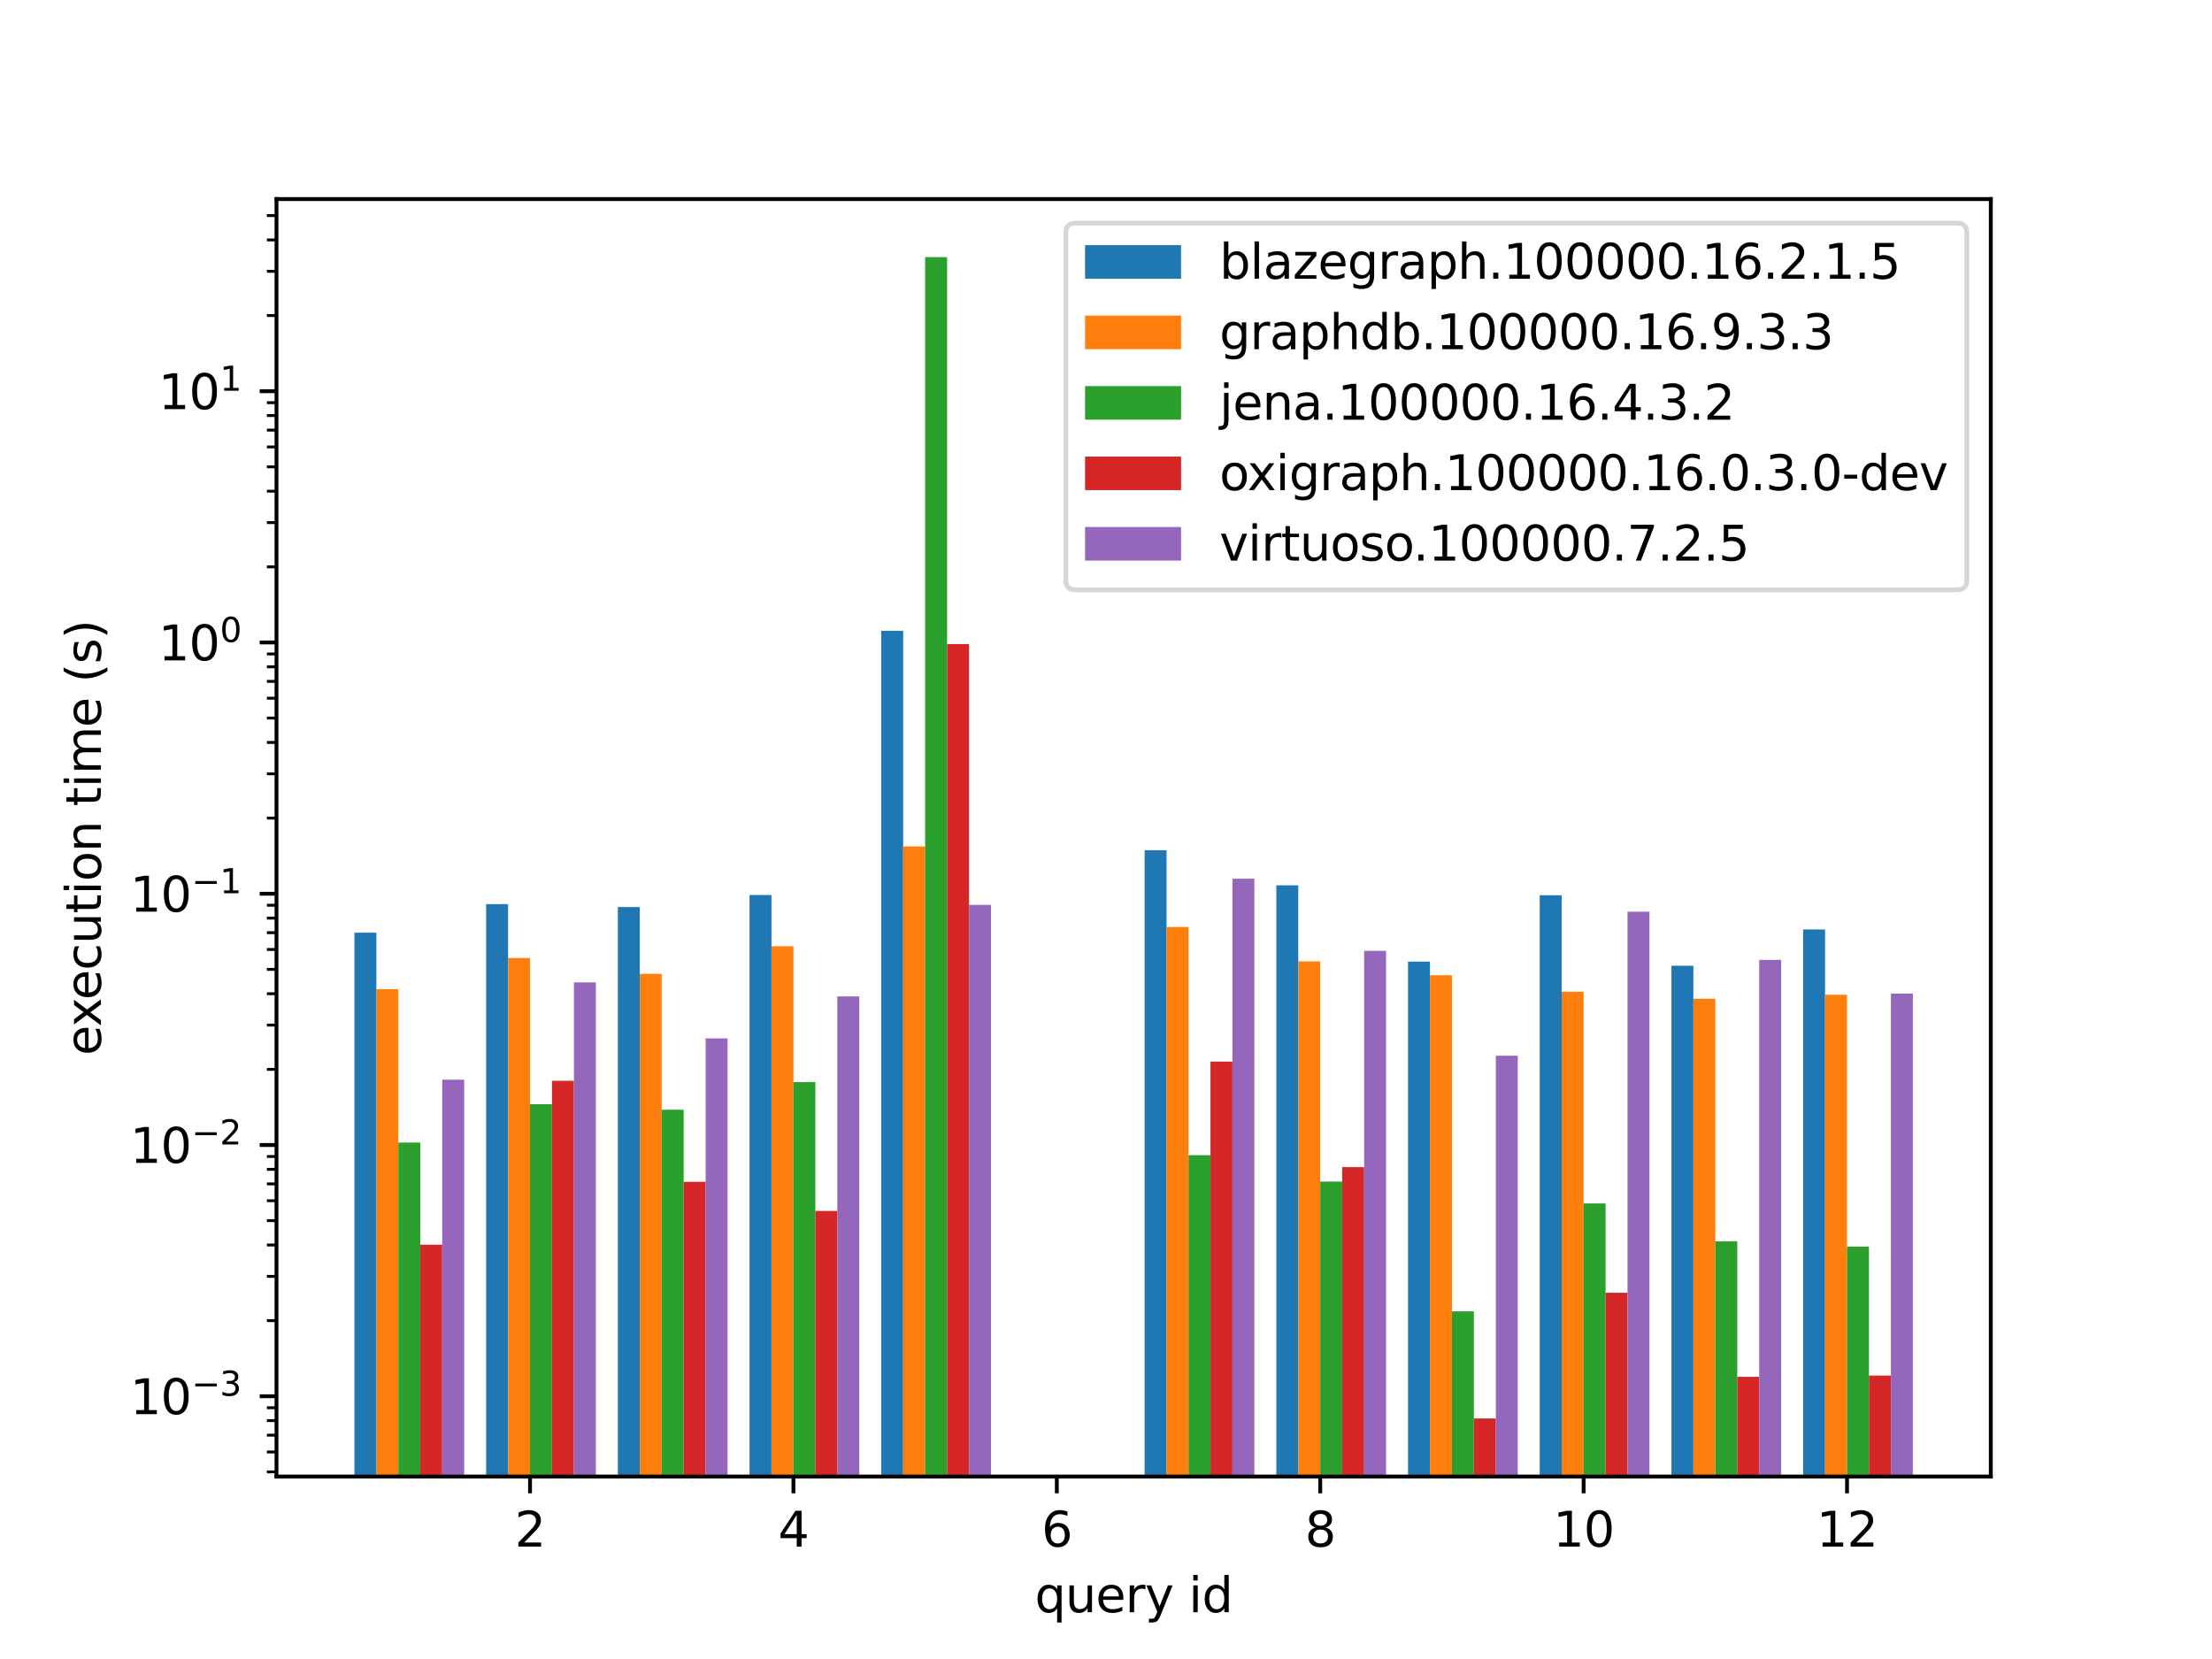 <?xml version="1.0" encoding="utf-8" standalone="no"?>
<!DOCTYPE svg PUBLIC "-//W3C//DTD SVG 1.1//EN"
  "http://www.w3.org/Graphics/SVG/1.1/DTD/svg11.dtd">
<svg xmlns:xlink="http://www.w3.org/1999/xlink" width="460.8pt" height="345.6pt" viewBox="0 0 460.8 345.6" xmlns="http://www.w3.org/2000/svg" version="1.1">
 <defs>
  <style type="text/css">*{stroke-linejoin: round; stroke-linecap: butt}</style>
 </defs>
 <g id="figure_1">
  <g id="patch_1">
   <path d="M 0 345.6 
L 460.8 345.6 
L 460.8 0 
L 0 0 
z
" style="fill: #ffffff"/>
  </g>
  <g id="axes_1">
   <g id="patch_2">
    <path d="M 57.6 307.584 
L 414.72 307.584 
L 414.72 41.472 
L 57.6 41.472 
z
" style="fill: #ffffff"/>
   </g>
   <g id="patch_3">
    <path d="M 73.833 52476.821 
L 78.405 52476.821 
L 78.405 194.293 
L 73.833 194.293 
z
" clip-path="url(#p738c78291c)" style="fill: #1f77b4"/>
   </g>
   <g id="patch_4">
    <path d="M 101.268 52476.821 
L 105.841 52476.821 
L 105.841 188.343 
L 101.268 188.343 
z
" clip-path="url(#p738c78291c)" style="fill: #1f77b4"/>
   </g>
   <g id="patch_5">
    <path d="M 128.704 52476.821 
L 133.277 52476.821 
L 133.277 188.957 
L 128.704 188.957 
z
" clip-path="url(#p738c78291c)" style="fill: #1f77b4"/>
   </g>
   <g id="patch_6">
    <path d="M 156.14 52476.821 
L 160.712 52476.821 
L 160.712 186.44 
L 156.14 186.44 
z
" clip-path="url(#p738c78291c)" style="fill: #1f77b4"/>
   </g>
   <g id="patch_7">
    <path d="M 183.575 52476.821 
L 188.148 52476.821 
L 188.148 131.412 
L 183.575 131.412 
z
" clip-path="url(#p738c78291c)" style="fill: #1f77b4"/>
   </g>
   <g id="patch_8">
    <path d="M 238.446 52476.821 
L 243.019 52476.821 
L 243.019 177.118 
L 238.446 177.118 
z
" clip-path="url(#p738c78291c)" style="fill: #1f77b4"/>
   </g>
   <g id="patch_9">
    <path d="M 265.882 52476.821 
L 270.454 52476.821 
L 270.454 184.427 
L 265.882 184.427 
z
" clip-path="url(#p738c78291c)" style="fill: #1f77b4"/>
   </g>
   <g id="patch_10">
    <path d="M 293.317 52476.821 
L 297.89 52476.821 
L 297.89 200.324 
L 293.317 200.324 
z
" clip-path="url(#p738c78291c)" style="fill: #1f77b4"/>
   </g>
   <g id="patch_11">
    <path d="M 320.753 52476.821 
L 325.326 52476.821 
L 325.326 186.49 
L 320.753 186.49 
z
" clip-path="url(#p738c78291c)" style="fill: #1f77b4"/>
   </g>
   <g id="patch_12">
    <path d="M 348.189 52476.821 
L 352.761 52476.821 
L 352.761 201.177 
L 348.189 201.177 
z
" clip-path="url(#p738c78291c)" style="fill: #1f77b4"/>
   </g>
   <g id="patch_13">
    <path d="M 375.624 52476.821 
L 380.197 52476.821 
L 380.197 193.62 
L 375.624 193.62 
z
" clip-path="url(#p738c78291c)" style="fill: #1f77b4"/>
   </g>
   <g id="patch_14">
    <path d="M 78.405 52476.821 
L 82.978 52476.821 
L 82.978 206.06 
L 78.405 206.06 
z
" clip-path="url(#p738c78291c)" style="fill: #ff7f0e"/>
   </g>
   <g id="patch_15">
    <path d="M 105.841 52476.821 
L 110.414 52476.821 
L 110.414 199.573 
L 105.841 199.573 
z
" clip-path="url(#p738c78291c)" style="fill: #ff7f0e"/>
   </g>
   <g id="patch_16">
    <path d="M 133.277 52476.821 
L 137.849 52476.821 
L 137.849 202.87 
L 133.277 202.87 
z
" clip-path="url(#p738c78291c)" style="fill: #ff7f0e"/>
   </g>
   <g id="patch_17">
    <path d="M 160.712 52476.821 
L 165.285 52476.821 
L 165.285 197.118 
L 160.712 197.118 
z
" clip-path="url(#p738c78291c)" style="fill: #ff7f0e"/>
   </g>
   <g id="patch_18">
    <path d="M 188.148 52476.821 
L 192.72 52476.821 
L 192.72 176.327 
L 188.148 176.327 
z
" clip-path="url(#p738c78291c)" style="fill: #ff7f0e"/>
   </g>
   <g id="patch_19">
    <path d="M 243.019 52476.821 
L 247.591 52476.821 
L 247.591 193.105 
L 243.019 193.105 
z
" clip-path="url(#p738c78291c)" style="fill: #ff7f0e"/>
   </g>
   <g id="patch_20">
    <path d="M 270.454 52476.821 
L 275.027 52476.821 
L 275.027 200.268 
L 270.454 200.268 
z
" clip-path="url(#p738c78291c)" style="fill: #ff7f0e"/>
   </g>
   <g id="patch_21">
    <path d="M 297.89 52476.821 
L 302.463 52476.821 
L 302.463 203.155 
L 297.89 203.155 
z
" clip-path="url(#p738c78291c)" style="fill: #ff7f0e"/>
   </g>
   <g id="patch_22">
    <path d="M 325.326 52476.821 
L 329.898 52476.821 
L 329.898 206.603 
L 325.326 206.603 
z
" clip-path="url(#p738c78291c)" style="fill: #ff7f0e"/>
   </g>
   <g id="patch_23">
    <path d="M 352.761 52476.821 
L 357.334 52476.821 
L 357.334 208.064 
L 352.761 208.064 
z
" clip-path="url(#p738c78291c)" style="fill: #ff7f0e"/>
   </g>
   <g id="patch_24">
    <path d="M 380.197 52476.821 
L 384.769 52476.821 
L 384.769 207.23 
L 380.197 207.23 
z
" clip-path="url(#p738c78291c)" style="fill: #ff7f0e"/>
   </g>
   <g id="patch_25">
    <path d="M 82.978 52476.821 
L 87.551 52476.821 
L 87.551 238.019 
L 82.978 238.019 
z
" clip-path="url(#p738c78291c)" style="fill: #2ca02c"/>
   </g>
   <g id="patch_26">
    <path d="M 110.414 52476.821 
L 114.986 52476.821 
L 114.986 230.034 
L 110.414 230.034 
z
" clip-path="url(#p738c78291c)" style="fill: #2ca02c"/>
   </g>
   <g id="patch_27">
    <path d="M 137.849 52476.821 
L 142.422 52476.821 
L 142.422 231.173 
L 137.849 231.173 
z
" clip-path="url(#p738c78291c)" style="fill: #2ca02c"/>
   </g>
   <g id="patch_28">
    <path d="M 165.285 52476.821 
L 169.857 52476.821 
L 169.857 225.415 
L 165.285 225.415 
z
" clip-path="url(#p738c78291c)" style="fill: #2ca02c"/>
   </g>
   <g id="patch_29">
    <path d="M 192.72 52476.821 
L 197.293 52476.821 
L 197.293 53.568 
L 192.72 53.568 
z
" clip-path="url(#p738c78291c)" style="fill: #2ca02c"/>
   </g>
   <g id="patch_30">
    <path d="M 247.591 52476.821 
L 252.164 52476.821 
L 252.164 240.647 
L 247.591 240.647 
z
" clip-path="url(#p738c78291c)" style="fill: #2ca02c"/>
   </g>
   <g id="patch_31">
    <path d="M 275.027 52476.821 
L 279.6 52476.821 
L 279.6 246.136 
L 275.027 246.136 
z
" clip-path="url(#p738c78291c)" style="fill: #2ca02c"/>
   </g>
   <g id="patch_32">
    <path d="M 302.463 52476.821 
L 307.035 52476.821 
L 307.035 273.171 
L 302.463 273.171 
z
" clip-path="url(#p738c78291c)" style="fill: #2ca02c"/>
   </g>
   <g id="patch_33">
    <path d="M 329.898 52476.821 
L 334.471 52476.821 
L 334.471 250.699 
L 329.898 250.699 
z
" clip-path="url(#p738c78291c)" style="fill: #2ca02c"/>
   </g>
   <g id="patch_34">
    <path d="M 357.334 52476.821 
L 361.906 52476.821 
L 361.906 258.592 
L 357.334 258.592 
z
" clip-path="url(#p738c78291c)" style="fill: #2ca02c"/>
   </g>
   <g id="patch_35">
    <path d="M 384.769 52476.821 
L 389.342 52476.821 
L 389.342 259.69 
L 384.769 259.69 
z
" clip-path="url(#p738c78291c)" style="fill: #2ca02c"/>
   </g>
   <g id="patch_36">
    <path d="M 87.551 52476.821 
L 92.123 52476.821 
L 92.123 259.29 
L 87.551 259.29 
z
" clip-path="url(#p738c78291c)" style="fill: #d62728"/>
   </g>
   <g id="patch_37">
    <path d="M 114.986 52476.821 
L 119.559 52476.821 
L 119.559 225.158 
L 114.986 225.158 
z
" clip-path="url(#p738c78291c)" style="fill: #d62728"/>
   </g>
   <g id="patch_38">
    <path d="M 142.422 52476.821 
L 146.994 52476.821 
L 146.994 246.187 
L 142.422 246.187 
z
" clip-path="url(#p738c78291c)" style="fill: #d62728"/>
   </g>
   <g id="patch_39">
    <path d="M 169.857 52476.821 
L 174.43 52476.821 
L 174.43 252.262 
L 169.857 252.262 
z
" clip-path="url(#p738c78291c)" style="fill: #d62728"/>
   </g>
   <g id="patch_40">
    <path d="M 197.293 52476.821 
L 201.866 52476.821 
L 201.866 134.175 
L 197.293 134.175 
z
" clip-path="url(#p738c78291c)" style="fill: #d62728"/>
   </g>
   <g id="patch_41">
    <path d="M 252.164 52476.821 
L 256.737 52476.821 
L 256.737 221.148 
L 252.164 221.148 
z
" clip-path="url(#p738c78291c)" style="fill: #d62728"/>
   </g>
   <g id="patch_42">
    <path d="M 279.6 52476.821 
L 284.172 52476.821 
L 284.172 243.126 
L 279.6 243.126 
z
" clip-path="url(#p738c78291c)" style="fill: #d62728"/>
   </g>
   <g id="patch_43">
    <path d="M 307.035 52476.821 
L 311.608 52476.821 
L 311.608 295.488 
L 307.035 295.488 
z
" clip-path="url(#p738c78291c)" style="fill: #d62728"/>
   </g>
   <g id="patch_44">
    <path d="M 334.471 52476.821 
L 339.043 52476.821 
L 339.043 269.303 
L 334.471 269.303 
z
" clip-path="url(#p738c78291c)" style="fill: #d62728"/>
   </g>
   <g id="patch_45">
    <path d="M 361.906 52476.821 
L 366.479 52476.821 
L 366.479 286.816 
L 361.906 286.816 
z
" clip-path="url(#p738c78291c)" style="fill: #d62728"/>
   </g>
   <g id="patch_46">
    <path d="M 389.342 52476.821 
L 393.915 52476.821 
L 393.915 286.551 
L 389.342 286.551 
z
" clip-path="url(#p738c78291c)" style="fill: #d62728"/>
   </g>
   <g id="patch_47">
    <path d="M 92.123 52476.821 
L 96.696 52476.821 
L 96.696 224.922 
L 92.123 224.922 
z
" clip-path="url(#p738c78291c)" style="fill: #9467bd"/>
   </g>
   <g id="patch_48">
    <path d="M 119.559 52476.821 
L 124.131 52476.821 
L 124.131 204.653 
L 119.559 204.653 
z
" clip-path="url(#p738c78291c)" style="fill: #9467bd"/>
   </g>
   <g id="patch_49">
    <path d="M 146.994 52476.821 
L 151.567 52476.821 
L 151.567 216.322 
L 146.994 216.322 
z
" clip-path="url(#p738c78291c)" style="fill: #9467bd"/>
   </g>
   <g id="patch_50">
    <path d="M 174.43 52476.821 
L 179.003 52476.821 
L 179.003 207.572 
L 174.43 207.572 
z
" clip-path="url(#p738c78291c)" style="fill: #9467bd"/>
   </g>
   <g id="patch_51">
    <path d="M 201.866 52476.821 
L 206.438 52476.821 
L 206.438 188.494 
L 201.866 188.494 
z
" clip-path="url(#p738c78291c)" style="fill: #9467bd"/>
   </g>
   <g id="patch_52">
    <path d="M 256.737 52476.821 
L 261.309 52476.821 
L 261.309 183.054 
L 256.737 183.054 
z
" clip-path="url(#p738c78291c)" style="fill: #9467bd"/>
   </g>
   <g id="patch_53">
    <path d="M 284.172 52476.821 
L 288.745 52476.821 
L 288.745 198.086 
L 284.172 198.086 
z
" clip-path="url(#p738c78291c)" style="fill: #9467bd"/>
   </g>
   <g id="patch_54">
    <path d="M 311.608 52476.821 
L 316.18 52476.821 
L 316.18 219.936 
L 311.608 219.936 
z
" clip-path="url(#p738c78291c)" style="fill: #9467bd"/>
   </g>
   <g id="patch_55">
    <path d="M 339.043 52476.821 
L 343.616 52476.821 
L 343.616 189.927 
L 339.043 189.927 
z
" clip-path="url(#p738c78291c)" style="fill: #9467bd"/>
   </g>
   <g id="patch_56">
    <path d="M 366.479 52476.821 
L 371.052 52476.821 
L 371.052 199.962 
L 366.479 199.962 
z
" clip-path="url(#p738c78291c)" style="fill: #9467bd"/>
   </g>
   <g id="patch_57">
    <path d="M 393.915 52476.821 
L 398.487 52476.821 
L 398.487 206.978 
L 393.915 206.978 
z
" clip-path="url(#p738c78291c)" style="fill: #9467bd"/>
   </g>
   <g id="matplotlib.axis_1">
    <g id="xtick_1">
     <g id="line2d_1">
      <defs>
       <path id="m648bea5f57" d="M 0 0 
L 0 3.5 
" style="stroke: #000000; stroke-width: 0.8"/>
      </defs>
      <g>
       <use xlink:href="#m648bea5f57" x="110.414" y="307.584" style="stroke: #000000; stroke-width: 0.8"/>
      </g>
     </g>
     <g id="text_1">
      <!-- 2 -->
      <g transform="translate(107.232 322.182)scale(0.1 -0.1)">
       <defs>
        <path id="DejaVuSans-32" d="M 1228 531 
L 3431 531 
L 3431 0 
L 469 0 
L 469 531 
Q 828 903 1448 1529 
Q 2069 2156 2228 2338 
Q 2531 2678 2651 2914 
Q 2772 3150 2772 3378 
Q 2772 3750 2511 3984 
Q 2250 4219 1831 4219 
Q 1534 4219 1204 4116 
Q 875 4013 500 3803 
L 500 4441 
Q 881 4594 1212 4672 
Q 1544 4750 1819 4750 
Q 2544 4750 2975 4387 
Q 3406 4025 3406 3419 
Q 3406 3131 3298 2873 
Q 3191 2616 2906 2266 
Q 2828 2175 2409 1742 
Q 1991 1309 1228 531 
z
" transform="scale(0.016)"/>
       </defs>
       <use xlink:href="#DejaVuSans-32"/>
      </g>
     </g>
    </g>
    <g id="xtick_2">
     <g id="line2d_2">
      <g>
       <use xlink:href="#m648bea5f57" x="165.285" y="307.584" style="stroke: #000000; stroke-width: 0.8"/>
      </g>
     </g>
     <g id="text_2">
      <!-- 4 -->
      <g transform="translate(162.103 322.182)scale(0.1 -0.1)">
       <defs>
        <path id="DejaVuSans-34" d="M 2419 4116 
L 825 1625 
L 2419 1625 
L 2419 4116 
z
M 2253 4666 
L 3047 4666 
L 3047 1625 
L 3713 1625 
L 3713 1100 
L 3047 1100 
L 3047 0 
L 2419 0 
L 2419 1100 
L 313 1100 
L 313 1709 
L 2253 4666 
z
" transform="scale(0.016)"/>
       </defs>
       <use xlink:href="#DejaVuSans-34"/>
      </g>
     </g>
    </g>
    <g id="xtick_3">
     <g id="line2d_3">
      <g>
       <use xlink:href="#m648bea5f57" x="220.156" y="307.584" style="stroke: #000000; stroke-width: 0.8"/>
      </g>
     </g>
     <g id="text_3">
      <!-- 6 -->
      <g transform="translate(216.975 322.182)scale(0.1 -0.1)">
       <defs>
        <path id="DejaVuSans-36" d="M 2113 2584 
Q 1688 2584 1439 2293 
Q 1191 2003 1191 1497 
Q 1191 994 1439 701 
Q 1688 409 2113 409 
Q 2538 409 2786 701 
Q 3034 994 3034 1497 
Q 3034 2003 2786 2293 
Q 2538 2584 2113 2584 
z
M 3366 4563 
L 3366 3988 
Q 3128 4100 2886 4159 
Q 2644 4219 2406 4219 
Q 1781 4219 1451 3797 
Q 1122 3375 1075 2522 
Q 1259 2794 1537 2939 
Q 1816 3084 2150 3084 
Q 2853 3084 3261 2657 
Q 3669 2231 3669 1497 
Q 3669 778 3244 343 
Q 2819 -91 2113 -91 
Q 1303 -91 875 529 
Q 447 1150 447 2328 
Q 447 3434 972 4092 
Q 1497 4750 2381 4750 
Q 2619 4750 2861 4703 
Q 3103 4656 3366 4563 
z
" transform="scale(0.016)"/>
       </defs>
       <use xlink:href="#DejaVuSans-36"/>
      </g>
     </g>
    </g>
    <g id="xtick_4">
     <g id="line2d_4">
      <g>
       <use xlink:href="#m648bea5f57" x="275.027" y="307.584" style="stroke: #000000; stroke-width: 0.8"/>
      </g>
     </g>
     <g id="text_4">
      <!-- 8 -->
      <g transform="translate(271.846 322.182)scale(0.1 -0.1)">
       <defs>
        <path id="DejaVuSans-38" d="M 2034 2216 
Q 1584 2216 1326 1975 
Q 1069 1734 1069 1313 
Q 1069 891 1326 650 
Q 1584 409 2034 409 
Q 2484 409 2743 651 
Q 3003 894 3003 1313 
Q 3003 1734 2745 1975 
Q 2488 2216 2034 2216 
z
M 1403 2484 
Q 997 2584 770 2862 
Q 544 3141 544 3541 
Q 544 4100 942 4425 
Q 1341 4750 2034 4750 
Q 2731 4750 3128 4425 
Q 3525 4100 3525 3541 
Q 3525 3141 3298 2862 
Q 3072 2584 2669 2484 
Q 3125 2378 3379 2068 
Q 3634 1759 3634 1313 
Q 3634 634 3220 271 
Q 2806 -91 2034 -91 
Q 1263 -91 848 271 
Q 434 634 434 1313 
Q 434 1759 690 2068 
Q 947 2378 1403 2484 
z
M 1172 3481 
Q 1172 3119 1398 2916 
Q 1625 2713 2034 2713 
Q 2441 2713 2670 2916 
Q 2900 3119 2900 3481 
Q 2900 3844 2670 4047 
Q 2441 4250 2034 4250 
Q 1625 4250 1398 4047 
Q 1172 3844 1172 3481 
z
" transform="scale(0.016)"/>
       </defs>
       <use xlink:href="#DejaVuSans-38"/>
      </g>
     </g>
    </g>
    <g id="xtick_5">
     <g id="line2d_5">
      <g>
       <use xlink:href="#m648bea5f57" x="329.898" y="307.584" style="stroke: #000000; stroke-width: 0.8"/>
      </g>
     </g>
     <g id="text_5">
      <!-- 10 -->
      <g transform="translate(323.536 322.182)scale(0.1 -0.1)">
       <defs>
        <path id="DejaVuSans-31" d="M 794 531 
L 1825 531 
L 1825 4091 
L 703 3866 
L 703 4441 
L 1819 4666 
L 2450 4666 
L 2450 531 
L 3481 531 
L 3481 0 
L 794 0 
L 794 531 
z
" transform="scale(0.016)"/>
        <path id="DejaVuSans-30" d="M 2034 4250 
Q 1547 4250 1301 3770 
Q 1056 3291 1056 2328 
Q 1056 1369 1301 889 
Q 1547 409 2034 409 
Q 2525 409 2770 889 
Q 3016 1369 3016 2328 
Q 3016 3291 2770 3770 
Q 2525 4250 2034 4250 
z
M 2034 4750 
Q 2819 4750 3233 4129 
Q 3647 3509 3647 2328 
Q 3647 1150 3233 529 
Q 2819 -91 2034 -91 
Q 1250 -91 836 529 
Q 422 1150 422 2328 
Q 422 3509 836 4129 
Q 1250 4750 2034 4750 
z
" transform="scale(0.016)"/>
       </defs>
       <use xlink:href="#DejaVuSans-31"/>
       <use xlink:href="#DejaVuSans-30" x="63.623"/>
      </g>
     </g>
    </g>
    <g id="xtick_6">
     <g id="line2d_6">
      <g>
       <use xlink:href="#m648bea5f57" x="384.769" y="307.584" style="stroke: #000000; stroke-width: 0.8"/>
      </g>
     </g>
     <g id="text_6">
      <!-- 12 -->
      <g transform="translate(378.407 322.182)scale(0.1 -0.1)">
       <use xlink:href="#DejaVuSans-31"/>
       <use xlink:href="#DejaVuSans-32" x="63.623"/>
      </g>
     </g>
    </g>
    <g id="text_7">
     <!-- query id -->
     <g transform="translate(215.573 335.861)scale(0.1 -0.1)">
      <defs>
       <path id="DejaVuSans-71" d="M 947 1747 
Q 947 1113 1208 752 
Q 1469 391 1925 391 
Q 2381 391 2643 752 
Q 2906 1113 2906 1747 
Q 2906 2381 2643 2742 
Q 2381 3103 1925 3103 
Q 1469 3103 1208 2742 
Q 947 2381 947 1747 
z
M 2906 525 
Q 2725 213 2448 61 
Q 2172 -91 1784 -91 
Q 1150 -91 751 415 
Q 353 922 353 1747 
Q 353 2572 751 3078 
Q 1150 3584 1784 3584 
Q 2172 3584 2448 3432 
Q 2725 3281 2906 2969 
L 2906 3500 
L 3481 3500 
L 3481 -1331 
L 2906 -1331 
L 2906 525 
z
" transform="scale(0.016)"/>
       <path id="DejaVuSans-75" d="M 544 1381 
L 544 3500 
L 1119 3500 
L 1119 1403 
Q 1119 906 1312 657 
Q 1506 409 1894 409 
Q 2359 409 2629 706 
Q 2900 1003 2900 1516 
L 2900 3500 
L 3475 3500 
L 3475 0 
L 2900 0 
L 2900 538 
Q 2691 219 2414 64 
Q 2138 -91 1772 -91 
Q 1169 -91 856 284 
Q 544 659 544 1381 
z
M 1991 3584 
L 1991 3584 
z
" transform="scale(0.016)"/>
       <path id="DejaVuSans-65" d="M 3597 1894 
L 3597 1613 
L 953 1613 
Q 991 1019 1311 708 
Q 1631 397 2203 397 
Q 2534 397 2845 478 
Q 3156 559 3463 722 
L 3463 178 
Q 3153 47 2828 -22 
Q 2503 -91 2169 -91 
Q 1331 -91 842 396 
Q 353 884 353 1716 
Q 353 2575 817 3079 
Q 1281 3584 2069 3584 
Q 2775 3584 3186 3129 
Q 3597 2675 3597 1894 
z
M 3022 2063 
Q 3016 2534 2758 2815 
Q 2500 3097 2075 3097 
Q 1594 3097 1305 2825 
Q 1016 2553 972 2059 
L 3022 2063 
z
" transform="scale(0.016)"/>
       <path id="DejaVuSans-72" d="M 2631 2963 
Q 2534 3019 2420 3045 
Q 2306 3072 2169 3072 
Q 1681 3072 1420 2755 
Q 1159 2438 1159 1844 
L 1159 0 
L 581 0 
L 581 3500 
L 1159 3500 
L 1159 2956 
Q 1341 3275 1631 3429 
Q 1922 3584 2338 3584 
Q 2397 3584 2469 3576 
Q 2541 3569 2628 3553 
L 2631 2963 
z
" transform="scale(0.016)"/>
       <path id="DejaVuSans-79" d="M 2059 -325 
Q 1816 -950 1584 -1140 
Q 1353 -1331 966 -1331 
L 506 -1331 
L 506 -850 
L 844 -850 
Q 1081 -850 1212 -737 
Q 1344 -625 1503 -206 
L 1606 56 
L 191 3500 
L 800 3500 
L 1894 763 
L 2988 3500 
L 3597 3500 
L 2059 -325 
z
" transform="scale(0.016)"/>
       <path id="DejaVuSans-20" transform="scale(0.016)"/>
       <path id="DejaVuSans-69" d="M 603 3500 
L 1178 3500 
L 1178 0 
L 603 0 
L 603 3500 
z
M 603 4863 
L 1178 4863 
L 1178 4134 
L 603 4134 
L 603 4863 
z
" transform="scale(0.016)"/>
       <path id="DejaVuSans-64" d="M 2906 2969 
L 2906 4863 
L 3481 4863 
L 3481 0 
L 2906 0 
L 2906 525 
Q 2725 213 2448 61 
Q 2172 -91 1784 -91 
Q 1150 -91 751 415 
Q 353 922 353 1747 
Q 353 2572 751 3078 
Q 1150 3584 1784 3584 
Q 2172 3584 2448 3432 
Q 2725 3281 2906 2969 
z
M 947 1747 
Q 947 1113 1208 752 
Q 1469 391 1925 391 
Q 2381 391 2643 752 
Q 2906 1113 2906 1747 
Q 2906 2381 2643 2742 
Q 2381 3103 1925 3103 
Q 1469 3103 1208 2742 
Q 947 2381 947 1747 
z
" transform="scale(0.016)"/>
      </defs>
      <use xlink:href="#DejaVuSans-71"/>
      <use xlink:href="#DejaVuSans-75" x="63.477"/>
      <use xlink:href="#DejaVuSans-65" x="126.855"/>
      <use xlink:href="#DejaVuSans-72" x="188.379"/>
      <use xlink:href="#DejaVuSans-79" x="229.492"/>
      <use xlink:href="#DejaVuSans-20" x="288.672"/>
      <use xlink:href="#DejaVuSans-69" x="320.459"/>
      <use xlink:href="#DejaVuSans-64" x="348.242"/>
     </g>
    </g>
   </g>
   <g id="matplotlib.axis_2">
    <g id="ytick_1">
     <g id="line2d_7">
      <defs>
       <path id="m1d965c1add" d="M 0 0 
L -3.5 0 
" style="stroke: #000000; stroke-width: 0.8"/>
      </defs>
      <g>
       <use xlink:href="#m1d965c1add" x="57.6" y="290.866" style="stroke: #000000; stroke-width: 0.8"/>
      </g>
     </g>
     <g id="text_8">
      <!-- $\mathdefault{10^{-3}}$ -->
      <g transform="translate(27.1 294.665)scale(0.1 -0.1)">
       <defs>
        <path id="DejaVuSans-2212" d="M 678 2272 
L 4684 2272 
L 4684 1741 
L 678 1741 
L 678 2272 
z
" transform="scale(0.016)"/>
        <path id="DejaVuSans-33" d="M 2597 2516 
Q 3050 2419 3304 2112 
Q 3559 1806 3559 1356 
Q 3559 666 3084 287 
Q 2609 -91 1734 -91 
Q 1441 -91 1130 -33 
Q 819 25 488 141 
L 488 750 
Q 750 597 1062 519 
Q 1375 441 1716 441 
Q 2309 441 2620 675 
Q 2931 909 2931 1356 
Q 2931 1769 2642 2001 
Q 2353 2234 1838 2234 
L 1294 2234 
L 1294 2753 
L 1863 2753 
Q 2328 2753 2575 2939 
Q 2822 3125 2822 3475 
Q 2822 3834 2567 4026 
Q 2313 4219 1838 4219 
Q 1578 4219 1281 4162 
Q 984 4106 628 3988 
L 628 4550 
Q 988 4650 1302 4700 
Q 1616 4750 1894 4750 
Q 2613 4750 3031 4423 
Q 3450 4097 3450 3541 
Q 3450 3153 3228 2886 
Q 3006 2619 2597 2516 
z
" transform="scale(0.016)"/>
       </defs>
       <use xlink:href="#DejaVuSans-31" transform="translate(0 0.766)"/>
       <use xlink:href="#DejaVuSans-30" transform="translate(63.623 0.766)"/>
       <use xlink:href="#DejaVuSans-2212" transform="translate(128.203 39.047)scale(0.7)"/>
       <use xlink:href="#DejaVuSans-33" transform="translate(186.855 39.047)scale(0.7)"/>
      </g>
     </g>
    </g>
    <g id="ytick_2">
     <g id="line2d_8">
      <g>
       <use xlink:href="#m1d965c1add" x="57.6" y="238.523" style="stroke: #000000; stroke-width: 0.8"/>
      </g>
     </g>
     <g id="text_9">
      <!-- $\mathdefault{10^{-2}}$ -->
      <g transform="translate(27.1 242.322)scale(0.1 -0.1)">
       <use xlink:href="#DejaVuSans-31" transform="translate(0 0.766)"/>
       <use xlink:href="#DejaVuSans-30" transform="translate(63.623 0.766)"/>
       <use xlink:href="#DejaVuSans-2212" transform="translate(128.203 39.047)scale(0.7)"/>
       <use xlink:href="#DejaVuSans-32" transform="translate(186.855 39.047)scale(0.7)"/>
      </g>
     </g>
    </g>
    <g id="ytick_3">
     <g id="line2d_9">
      <g>
       <use xlink:href="#m1d965c1add" x="57.6" y="186.18" style="stroke: #000000; stroke-width: 0.8"/>
      </g>
     </g>
     <g id="text_10">
      <!-- $\mathdefault{10^{-1}}$ -->
      <g transform="translate(27.1 189.979)scale(0.1 -0.1)">
       <use xlink:href="#DejaVuSans-31" transform="translate(0 0.684)"/>
       <use xlink:href="#DejaVuSans-30" transform="translate(63.623 0.684)"/>
       <use xlink:href="#DejaVuSans-2212" transform="translate(128.203 38.966)scale(0.7)"/>
       <use xlink:href="#DejaVuSans-31" transform="translate(186.855 38.966)scale(0.7)"/>
      </g>
     </g>
    </g>
    <g id="ytick_4">
     <g id="line2d_10">
      <g>
       <use xlink:href="#m1d965c1add" x="57.6" y="133.837" style="stroke: #000000; stroke-width: 0.8"/>
      </g>
     </g>
     <g id="text_11">
      <!-- $\mathdefault{10^{0}}$ -->
      <g transform="translate(33 137.636)scale(0.1 -0.1)">
       <use xlink:href="#DejaVuSans-31" transform="translate(0 0.766)"/>
       <use xlink:href="#DejaVuSans-30" transform="translate(63.623 0.766)"/>
       <use xlink:href="#DejaVuSans-30" transform="translate(128.203 39.047)scale(0.7)"/>
      </g>
     </g>
    </g>
    <g id="ytick_5">
     <g id="line2d_11">
      <g>
       <use xlink:href="#m1d965c1add" x="57.6" y="81.494" style="stroke: #000000; stroke-width: 0.8"/>
      </g>
     </g>
     <g id="text_12">
      <!-- $\mathdefault{10^{1}}$ -->
      <g transform="translate(33 85.293)scale(0.1 -0.1)">
       <use xlink:href="#DejaVuSans-31" transform="translate(0 0.684)"/>
       <use xlink:href="#DejaVuSans-30" transform="translate(63.623 0.684)"/>
       <use xlink:href="#DejaVuSans-31" transform="translate(128.203 38.966)scale(0.7)"/>
      </g>
     </g>
    </g>
    <g id="ytick_6">
     <g id="line2d_12">
      <defs>
       <path id="m3776b4f53c" d="M 0 0 
L -2 0 
" style="stroke: #000000; stroke-width: 0.6"/>
      </defs>
      <g>
       <use xlink:href="#m3776b4f53c" x="57.6" y="306.622" style="stroke: #000000; stroke-width: 0.6"/>
      </g>
     </g>
    </g>
    <g id="ytick_7">
     <g id="line2d_13">
      <g>
       <use xlink:href="#m3776b4f53c" x="57.6" y="302.478" style="stroke: #000000; stroke-width: 0.6"/>
      </g>
     </g>
    </g>
    <g id="ytick_8">
     <g id="line2d_14">
      <g>
       <use xlink:href="#m3776b4f53c" x="57.6" y="298.974" style="stroke: #000000; stroke-width: 0.6"/>
      </g>
     </g>
    </g>
    <g id="ytick_9">
     <g id="line2d_15">
      <g>
       <use xlink:href="#m3776b4f53c" x="57.6" y="295.938" style="stroke: #000000; stroke-width: 0.6"/>
      </g>
     </g>
    </g>
    <g id="ytick_10">
     <g id="line2d_16">
      <g>
       <use xlink:href="#m3776b4f53c" x="57.6" y="293.261" style="stroke: #000000; stroke-width: 0.6"/>
      </g>
     </g>
    </g>
    <g id="ytick_11">
     <g id="line2d_17">
      <g>
       <use xlink:href="#m3776b4f53c" x="57.6" y="275.109" style="stroke: #000000; stroke-width: 0.6"/>
      </g>
     </g>
    </g>
    <g id="ytick_12">
     <g id="line2d_18">
      <g>
       <use xlink:href="#m3776b4f53c" x="57.6" y="265.892" style="stroke: #000000; stroke-width: 0.6"/>
      </g>
     </g>
    </g>
    <g id="ytick_13">
     <g id="line2d_19">
      <g>
       <use xlink:href="#m3776b4f53c" x="57.6" y="259.352" style="stroke: #000000; stroke-width: 0.6"/>
      </g>
     </g>
    </g>
    <g id="ytick_14">
     <g id="line2d_20">
      <g>
       <use xlink:href="#m3776b4f53c" x="57.6" y="254.279" style="stroke: #000000; stroke-width: 0.6"/>
      </g>
     </g>
    </g>
    <g id="ytick_15">
     <g id="line2d_21">
      <g>
       <use xlink:href="#m3776b4f53c" x="57.6" y="250.135" style="stroke: #000000; stroke-width: 0.6"/>
      </g>
     </g>
    </g>
    <g id="ytick_16">
     <g id="line2d_22">
      <g>
       <use xlink:href="#m3776b4f53c" x="57.6" y="246.631" style="stroke: #000000; stroke-width: 0.6"/>
      </g>
     </g>
    </g>
    <g id="ytick_17">
     <g id="line2d_23">
      <g>
       <use xlink:href="#m3776b4f53c" x="57.6" y="243.595" style="stroke: #000000; stroke-width: 0.6"/>
      </g>
     </g>
    </g>
    <g id="ytick_18">
     <g id="line2d_24">
      <g>
       <use xlink:href="#m3776b4f53c" x="57.6" y="240.918" style="stroke: #000000; stroke-width: 0.6"/>
      </g>
     </g>
    </g>
    <g id="ytick_19">
     <g id="line2d_25">
      <g>
       <use xlink:href="#m3776b4f53c" x="57.6" y="222.766" style="stroke: #000000; stroke-width: 0.6"/>
      </g>
     </g>
    </g>
    <g id="ytick_20">
     <g id="line2d_26">
      <g>
       <use xlink:href="#m3776b4f53c" x="57.6" y="213.549" style="stroke: #000000; stroke-width: 0.6"/>
      </g>
     </g>
    </g>
    <g id="ytick_21">
     <g id="line2d_27">
      <g>
       <use xlink:href="#m3776b4f53c" x="57.6" y="207.009" style="stroke: #000000; stroke-width: 0.6"/>
      </g>
     </g>
    </g>
    <g id="ytick_22">
     <g id="line2d_28">
      <g>
       <use xlink:href="#m3776b4f53c" x="57.6" y="201.936" style="stroke: #000000; stroke-width: 0.6"/>
      </g>
     </g>
    </g>
    <g id="ytick_23">
     <g id="line2d_29">
      <g>
       <use xlink:href="#m3776b4f53c" x="57.6" y="197.792" style="stroke: #000000; stroke-width: 0.6"/>
      </g>
     </g>
    </g>
    <g id="ytick_24">
     <g id="line2d_30">
      <g>
       <use xlink:href="#m3776b4f53c" x="57.6" y="194.288" style="stroke: #000000; stroke-width: 0.6"/>
      </g>
     </g>
    </g>
    <g id="ytick_25">
     <g id="line2d_31">
      <g>
       <use xlink:href="#m3776b4f53c" x="57.6" y="191.252" style="stroke: #000000; stroke-width: 0.6"/>
      </g>
     </g>
    </g>
    <g id="ytick_26">
     <g id="line2d_32">
      <g>
       <use xlink:href="#m3776b4f53c" x="57.6" y="188.575" style="stroke: #000000; stroke-width: 0.6"/>
      </g>
     </g>
    </g>
    <g id="ytick_27">
     <g id="line2d_33">
      <g>
       <use xlink:href="#m3776b4f53c" x="57.6" y="170.423" style="stroke: #000000; stroke-width: 0.6"/>
      </g>
     </g>
    </g>
    <g id="ytick_28">
     <g id="line2d_34">
      <g>
       <use xlink:href="#m3776b4f53c" x="57.6" y="161.206" style="stroke: #000000; stroke-width: 0.6"/>
      </g>
     </g>
    </g>
    <g id="ytick_29">
     <g id="line2d_35">
      <g>
       <use xlink:href="#m3776b4f53c" x="57.6" y="154.666" style="stroke: #000000; stroke-width: 0.6"/>
      </g>
     </g>
    </g>
    <g id="ytick_30">
     <g id="line2d_36">
      <g>
       <use xlink:href="#m3776b4f53c" x="57.6" y="149.593" style="stroke: #000000; stroke-width: 0.6"/>
      </g>
     </g>
    </g>
    <g id="ytick_31">
     <g id="line2d_37">
      <g>
       <use xlink:href="#m3776b4f53c" x="57.6" y="145.449" style="stroke: #000000; stroke-width: 0.6"/>
      </g>
     </g>
    </g>
    <g id="ytick_32">
     <g id="line2d_38">
      <g>
       <use xlink:href="#m3776b4f53c" x="57.6" y="141.945" style="stroke: #000000; stroke-width: 0.6"/>
      </g>
     </g>
    </g>
    <g id="ytick_33">
     <g id="line2d_39">
      <g>
       <use xlink:href="#m3776b4f53c" x="57.6" y="138.909" style="stroke: #000000; stroke-width: 0.6"/>
      </g>
     </g>
    </g>
    <g id="ytick_34">
     <g id="line2d_40">
      <g>
       <use xlink:href="#m3776b4f53c" x="57.6" y="136.232" style="stroke: #000000; stroke-width: 0.6"/>
      </g>
     </g>
    </g>
    <g id="ytick_35">
     <g id="line2d_41">
      <g>
       <use xlink:href="#m3776b4f53c" x="57.6" y="118.08" style="stroke: #000000; stroke-width: 0.6"/>
      </g>
     </g>
    </g>
    <g id="ytick_36">
     <g id="line2d_42">
      <g>
       <use xlink:href="#m3776b4f53c" x="57.6" y="108.863" style="stroke: #000000; stroke-width: 0.6"/>
      </g>
     </g>
    </g>
    <g id="ytick_37">
     <g id="line2d_43">
      <g>
       <use xlink:href="#m3776b4f53c" x="57.6" y="102.323" style="stroke: #000000; stroke-width: 0.6"/>
      </g>
     </g>
    </g>
    <g id="ytick_38">
     <g id="line2d_44">
      <g>
       <use xlink:href="#m3776b4f53c" x="57.6" y="97.25" style="stroke: #000000; stroke-width: 0.6"/>
      </g>
     </g>
    </g>
    <g id="ytick_39">
     <g id="line2d_45">
      <g>
       <use xlink:href="#m3776b4f53c" x="57.6" y="93.106" style="stroke: #000000; stroke-width: 0.6"/>
      </g>
     </g>
    </g>
    <g id="ytick_40">
     <g id="line2d_46">
      <g>
       <use xlink:href="#m3776b4f53c" x="57.6" y="89.602" style="stroke: #000000; stroke-width: 0.6"/>
      </g>
     </g>
    </g>
    <g id="ytick_41">
     <g id="line2d_47">
      <g>
       <use xlink:href="#m3776b4f53c" x="57.6" y="86.566" style="stroke: #000000; stroke-width: 0.6"/>
      </g>
     </g>
    </g>
    <g id="ytick_42">
     <g id="line2d_48">
      <g>
       <use xlink:href="#m3776b4f53c" x="57.6" y="83.889" style="stroke: #000000; stroke-width: 0.6"/>
      </g>
     </g>
    </g>
    <g id="ytick_43">
     <g id="line2d_49">
      <g>
       <use xlink:href="#m3776b4f53c" x="57.6" y="65.737" style="stroke: #000000; stroke-width: 0.6"/>
      </g>
     </g>
    </g>
    <g id="ytick_44">
     <g id="line2d_50">
      <g>
       <use xlink:href="#m3776b4f53c" x="57.6" y="56.52" style="stroke: #000000; stroke-width: 0.6"/>
      </g>
     </g>
    </g>
    <g id="ytick_45">
     <g id="line2d_51">
      <g>
       <use xlink:href="#m3776b4f53c" x="57.6" y="49.98" style="stroke: #000000; stroke-width: 0.6"/>
      </g>
     </g>
    </g>
    <g id="ytick_46">
     <g id="line2d_52">
      <g>
       <use xlink:href="#m3776b4f53c" x="57.6" y="44.907" style="stroke: #000000; stroke-width: 0.6"/>
      </g>
     </g>
    </g>
    <g id="text_13">
     <!-- execution time (s) -->
     <g transform="translate(21.02 219.873)rotate(-90)scale(0.1 -0.1)">
      <defs>
       <path id="DejaVuSans-78" d="M 3513 3500 
L 2247 1797 
L 3578 0 
L 2900 0 
L 1881 1375 
L 863 0 
L 184 0 
L 1544 1831 
L 300 3500 
L 978 3500 
L 1906 2253 
L 2834 3500 
L 3513 3500 
z
" transform="scale(0.016)"/>
       <path id="DejaVuSans-63" d="M 3122 3366 
L 3122 2828 
Q 2878 2963 2633 3030 
Q 2388 3097 2138 3097 
Q 1578 3097 1268 2742 
Q 959 2388 959 1747 
Q 959 1106 1268 751 
Q 1578 397 2138 397 
Q 2388 397 2633 464 
Q 2878 531 3122 666 
L 3122 134 
Q 2881 22 2623 -34 
Q 2366 -91 2075 -91 
Q 1284 -91 818 406 
Q 353 903 353 1747 
Q 353 2603 823 3093 
Q 1294 3584 2113 3584 
Q 2378 3584 2631 3529 
Q 2884 3475 3122 3366 
z
" transform="scale(0.016)"/>
       <path id="DejaVuSans-74" d="M 1172 4494 
L 1172 3500 
L 2356 3500 
L 2356 3053 
L 1172 3053 
L 1172 1153 
Q 1172 725 1289 603 
Q 1406 481 1766 481 
L 2356 481 
L 2356 0 
L 1766 0 
Q 1100 0 847 248 
Q 594 497 594 1153 
L 594 3053 
L 172 3053 
L 172 3500 
L 594 3500 
L 594 4494 
L 1172 4494 
z
" transform="scale(0.016)"/>
       <path id="DejaVuSans-6f" d="M 1959 3097 
Q 1497 3097 1228 2736 
Q 959 2375 959 1747 
Q 959 1119 1226 758 
Q 1494 397 1959 397 
Q 2419 397 2687 759 
Q 2956 1122 2956 1747 
Q 2956 2369 2687 2733 
Q 2419 3097 1959 3097 
z
M 1959 3584 
Q 2709 3584 3137 3096 
Q 3566 2609 3566 1747 
Q 3566 888 3137 398 
Q 2709 -91 1959 -91 
Q 1206 -91 779 398 
Q 353 888 353 1747 
Q 353 2609 779 3096 
Q 1206 3584 1959 3584 
z
" transform="scale(0.016)"/>
       <path id="DejaVuSans-6e" d="M 3513 2113 
L 3513 0 
L 2938 0 
L 2938 2094 
Q 2938 2591 2744 2837 
Q 2550 3084 2163 3084 
Q 1697 3084 1428 2787 
Q 1159 2491 1159 1978 
L 1159 0 
L 581 0 
L 581 3500 
L 1159 3500 
L 1159 2956 
Q 1366 3272 1645 3428 
Q 1925 3584 2291 3584 
Q 2894 3584 3203 3211 
Q 3513 2838 3513 2113 
z
" transform="scale(0.016)"/>
       <path id="DejaVuSans-6d" d="M 3328 2828 
Q 3544 3216 3844 3400 
Q 4144 3584 4550 3584 
Q 5097 3584 5394 3201 
Q 5691 2819 5691 2113 
L 5691 0 
L 5113 0 
L 5113 2094 
Q 5113 2597 4934 2840 
Q 4756 3084 4391 3084 
Q 3944 3084 3684 2787 
Q 3425 2491 3425 1978 
L 3425 0 
L 2847 0 
L 2847 2094 
Q 2847 2600 2669 2842 
Q 2491 3084 2119 3084 
Q 1678 3084 1418 2786 
Q 1159 2488 1159 1978 
L 1159 0 
L 581 0 
L 581 3500 
L 1159 3500 
L 1159 2956 
Q 1356 3278 1631 3431 
Q 1906 3584 2284 3584 
Q 2666 3584 2933 3390 
Q 3200 3197 3328 2828 
z
" transform="scale(0.016)"/>
       <path id="DejaVuSans-28" d="M 1984 4856 
Q 1566 4138 1362 3434 
Q 1159 2731 1159 2009 
Q 1159 1288 1364 580 
Q 1569 -128 1984 -844 
L 1484 -844 
Q 1016 -109 783 600 
Q 550 1309 550 2009 
Q 550 2706 781 3412 
Q 1013 4119 1484 4856 
L 1984 4856 
z
" transform="scale(0.016)"/>
       <path id="DejaVuSans-73" d="M 2834 3397 
L 2834 2853 
Q 2591 2978 2328 3040 
Q 2066 3103 1784 3103 
Q 1356 3103 1142 2972 
Q 928 2841 928 2578 
Q 928 2378 1081 2264 
Q 1234 2150 1697 2047 
L 1894 2003 
Q 2506 1872 2764 1633 
Q 3022 1394 3022 966 
Q 3022 478 2636 193 
Q 2250 -91 1575 -91 
Q 1294 -91 989 -36 
Q 684 19 347 128 
L 347 722 
Q 666 556 975 473 
Q 1284 391 1588 391 
Q 1994 391 2212 530 
Q 2431 669 2431 922 
Q 2431 1156 2273 1281 
Q 2116 1406 1581 1522 
L 1381 1569 
Q 847 1681 609 1914 
Q 372 2147 372 2553 
Q 372 3047 722 3315 
Q 1072 3584 1716 3584 
Q 2034 3584 2315 3537 
Q 2597 3491 2834 3397 
z
" transform="scale(0.016)"/>
       <path id="DejaVuSans-29" d="M 513 4856 
L 1013 4856 
Q 1481 4119 1714 3412 
Q 1947 2706 1947 2009 
Q 1947 1309 1714 600 
Q 1481 -109 1013 -844 
L 513 -844 
Q 928 -128 1133 580 
Q 1338 1288 1338 2009 
Q 1338 2731 1133 3434 
Q 928 4138 513 4856 
z
" transform="scale(0.016)"/>
      </defs>
      <use xlink:href="#DejaVuSans-65"/>
      <use xlink:href="#DejaVuSans-78" x="59.773"/>
      <use xlink:href="#DejaVuSans-65" x="115.828"/>
      <use xlink:href="#DejaVuSans-63" x="177.352"/>
      <use xlink:href="#DejaVuSans-75" x="232.332"/>
      <use xlink:href="#DejaVuSans-74" x="295.711"/>
      <use xlink:href="#DejaVuSans-69" x="334.92"/>
      <use xlink:href="#DejaVuSans-6f" x="362.703"/>
      <use xlink:href="#DejaVuSans-6e" x="423.885"/>
      <use xlink:href="#DejaVuSans-20" x="487.264"/>
      <use xlink:href="#DejaVuSans-74" x="519.051"/>
      <use xlink:href="#DejaVuSans-69" x="558.26"/>
      <use xlink:href="#DejaVuSans-6d" x="586.043"/>
      <use xlink:href="#DejaVuSans-65" x="683.455"/>
      <use xlink:href="#DejaVuSans-20" x="744.979"/>
      <use xlink:href="#DejaVuSans-28" x="776.766"/>
      <use xlink:href="#DejaVuSans-73" x="815.779"/>
      <use xlink:href="#DejaVuSans-29" x="867.879"/>
     </g>
    </g>
   </g>
   <g id="patch_58">
    <path d="M 57.6 307.584 
L 57.6 41.472 
" style="fill: none; stroke: #000000; stroke-width: 0.8; stroke-linejoin: miter; stroke-linecap: square"/>
   </g>
   <g id="patch_59">
    <path d="M 414.72 307.584 
L 414.72 41.472 
" style="fill: none; stroke: #000000; stroke-width: 0.8; stroke-linejoin: miter; stroke-linecap: square"/>
   </g>
   <g id="patch_60">
    <path d="M 57.6 307.584 
L 414.72 307.584 
" style="fill: none; stroke: #000000; stroke-width: 0.8; stroke-linejoin: miter; stroke-linecap: square"/>
   </g>
   <g id="patch_61">
    <path d="M 57.6 41.472 
L 414.72 41.472 
" style="fill: none; stroke: #000000; stroke-width: 0.8; stroke-linejoin: miter; stroke-linecap: square"/>
   </g>
   <g id="legend_1">
    <g id="patch_62">
     <path d="M 224.037 122.863 
L 407.72 122.863 
Q 409.72 122.863 409.72 120.863 
L 409.72 48.472 
Q 409.72 46.472 407.72 46.472 
L 224.037 46.472 
Q 222.037 46.472 222.037 48.472 
L 222.037 120.863 
Q 222.037 122.863 224.037 122.863 
z
" style="fill: #ffffff; opacity: 0.8; stroke: #cccccc; stroke-linejoin: miter"/>
    </g>
    <g id="patch_63">
     <path d="M 226.037 58.07 
L 246.037 58.07 
L 246.037 51.07 
L 226.037 51.07 
z
" style="fill: #1f77b4"/>
    </g>
    <g id="text_14">
     <!-- blazegraph.100000.16.2.1.5 -->
     <g transform="translate(254.037 58.07)scale(0.1 -0.1)">
      <defs>
       <path id="DejaVuSans-62" d="M 3116 1747 
Q 3116 2381 2855 2742 
Q 2594 3103 2138 3103 
Q 1681 3103 1420 2742 
Q 1159 2381 1159 1747 
Q 1159 1113 1420 752 
Q 1681 391 2138 391 
Q 2594 391 2855 752 
Q 3116 1113 3116 1747 
z
M 1159 2969 
Q 1341 3281 1617 3432 
Q 1894 3584 2278 3584 
Q 2916 3584 3314 3078 
Q 3713 2572 3713 1747 
Q 3713 922 3314 415 
Q 2916 -91 2278 -91 
Q 1894 -91 1617 61 
Q 1341 213 1159 525 
L 1159 0 
L 581 0 
L 581 4863 
L 1159 4863 
L 1159 2969 
z
" transform="scale(0.016)"/>
       <path id="DejaVuSans-6c" d="M 603 4863 
L 1178 4863 
L 1178 0 
L 603 0 
L 603 4863 
z
" transform="scale(0.016)"/>
       <path id="DejaVuSans-61" d="M 2194 1759 
Q 1497 1759 1228 1600 
Q 959 1441 959 1056 
Q 959 750 1161 570 
Q 1363 391 1709 391 
Q 2188 391 2477 730 
Q 2766 1069 2766 1631 
L 2766 1759 
L 2194 1759 
z
M 3341 1997 
L 3341 0 
L 2766 0 
L 2766 531 
Q 2569 213 2275 61 
Q 1981 -91 1556 -91 
Q 1019 -91 701 211 
Q 384 513 384 1019 
Q 384 1609 779 1909 
Q 1175 2209 1959 2209 
L 2766 2209 
L 2766 2266 
Q 2766 2663 2505 2880 
Q 2244 3097 1772 3097 
Q 1472 3097 1187 3025 
Q 903 2953 641 2809 
L 641 3341 
Q 956 3463 1253 3523 
Q 1550 3584 1831 3584 
Q 2591 3584 2966 3190 
Q 3341 2797 3341 1997 
z
" transform="scale(0.016)"/>
       <path id="DejaVuSans-7a" d="M 353 3500 
L 3084 3500 
L 3084 2975 
L 922 459 
L 3084 459 
L 3084 0 
L 275 0 
L 275 525 
L 2438 3041 
L 353 3041 
L 353 3500 
z
" transform="scale(0.016)"/>
       <path id="DejaVuSans-67" d="M 2906 1791 
Q 2906 2416 2648 2759 
Q 2391 3103 1925 3103 
Q 1463 3103 1205 2759 
Q 947 2416 947 1791 
Q 947 1169 1205 825 
Q 1463 481 1925 481 
Q 2391 481 2648 825 
Q 2906 1169 2906 1791 
z
M 3481 434 
Q 3481 -459 3084 -895 
Q 2688 -1331 1869 -1331 
Q 1566 -1331 1297 -1286 
Q 1028 -1241 775 -1147 
L 775 -588 
Q 1028 -725 1275 -790 
Q 1522 -856 1778 -856 
Q 2344 -856 2625 -561 
Q 2906 -266 2906 331 
L 2906 616 
Q 2728 306 2450 153 
Q 2172 0 1784 0 
Q 1141 0 747 490 
Q 353 981 353 1791 
Q 353 2603 747 3093 
Q 1141 3584 1784 3584 
Q 2172 3584 2450 3431 
Q 2728 3278 2906 2969 
L 2906 3500 
L 3481 3500 
L 3481 434 
z
" transform="scale(0.016)"/>
       <path id="DejaVuSans-70" d="M 1159 525 
L 1159 -1331 
L 581 -1331 
L 581 3500 
L 1159 3500 
L 1159 2969 
Q 1341 3281 1617 3432 
Q 1894 3584 2278 3584 
Q 2916 3584 3314 3078 
Q 3713 2572 3713 1747 
Q 3713 922 3314 415 
Q 2916 -91 2278 -91 
Q 1894 -91 1617 61 
Q 1341 213 1159 525 
z
M 3116 1747 
Q 3116 2381 2855 2742 
Q 2594 3103 2138 3103 
Q 1681 3103 1420 2742 
Q 1159 2381 1159 1747 
Q 1159 1113 1420 752 
Q 1681 391 2138 391 
Q 2594 391 2855 752 
Q 3116 1113 3116 1747 
z
" transform="scale(0.016)"/>
       <path id="DejaVuSans-68" d="M 3513 2113 
L 3513 0 
L 2938 0 
L 2938 2094 
Q 2938 2591 2744 2837 
Q 2550 3084 2163 3084 
Q 1697 3084 1428 2787 
Q 1159 2491 1159 1978 
L 1159 0 
L 581 0 
L 581 4863 
L 1159 4863 
L 1159 2956 
Q 1366 3272 1645 3428 
Q 1925 3584 2291 3584 
Q 2894 3584 3203 3211 
Q 3513 2838 3513 2113 
z
" transform="scale(0.016)"/>
       <path id="DejaVuSans-2e" d="M 684 794 
L 1344 794 
L 1344 0 
L 684 0 
L 684 794 
z
" transform="scale(0.016)"/>
       <path id="DejaVuSans-35" d="M 691 4666 
L 3169 4666 
L 3169 4134 
L 1269 4134 
L 1269 2991 
Q 1406 3038 1543 3061 
Q 1681 3084 1819 3084 
Q 2600 3084 3056 2656 
Q 3513 2228 3513 1497 
Q 3513 744 3044 326 
Q 2575 -91 1722 -91 
Q 1428 -91 1123 -41 
Q 819 9 494 109 
L 494 744 
Q 775 591 1075 516 
Q 1375 441 1709 441 
Q 2250 441 2565 725 
Q 2881 1009 2881 1497 
Q 2881 1984 2565 2268 
Q 2250 2553 1709 2553 
Q 1456 2553 1204 2497 
Q 953 2441 691 2322 
L 691 4666 
z
" transform="scale(0.016)"/>
      </defs>
      <use xlink:href="#DejaVuSans-62"/>
      <use xlink:href="#DejaVuSans-6c" x="63.477"/>
      <use xlink:href="#DejaVuSans-61" x="91.26"/>
      <use xlink:href="#DejaVuSans-7a" x="152.539"/>
      <use xlink:href="#DejaVuSans-65" x="205.029"/>
      <use xlink:href="#DejaVuSans-67" x="266.553"/>
      <use xlink:href="#DejaVuSans-72" x="330.029"/>
      <use xlink:href="#DejaVuSans-61" x="371.143"/>
      <use xlink:href="#DejaVuSans-70" x="432.422"/>
      <use xlink:href="#DejaVuSans-68" x="495.898"/>
      <use xlink:href="#DejaVuSans-2e" x="559.277"/>
      <use xlink:href="#DejaVuSans-31" x="591.064"/>
      <use xlink:href="#DejaVuSans-30" x="654.688"/>
      <use xlink:href="#DejaVuSans-30" x="718.311"/>
      <use xlink:href="#DejaVuSans-30" x="781.934"/>
      <use xlink:href="#DejaVuSans-30" x="845.557"/>
      <use xlink:href="#DejaVuSans-30" x="909.18"/>
      <use xlink:href="#DejaVuSans-2e" x="972.803"/>
      <use xlink:href="#DejaVuSans-31" x="1004.59"/>
      <use xlink:href="#DejaVuSans-36" x="1068.213"/>
      <use xlink:href="#DejaVuSans-2e" x="1131.836"/>
      <use xlink:href="#DejaVuSans-32" x="1163.623"/>
      <use xlink:href="#DejaVuSans-2e" x="1227.246"/>
      <use xlink:href="#DejaVuSans-31" x="1259.033"/>
      <use xlink:href="#DejaVuSans-2e" x="1322.656"/>
      <use xlink:href="#DejaVuSans-35" x="1354.443"/>
     </g>
    </g>
    <g id="patch_64">
     <path d="M 226.037 72.749 
L 246.037 72.749 
L 246.037 65.749 
L 226.037 65.749 
z
" style="fill: #ff7f0e"/>
    </g>
    <g id="text_15">
     <!-- graphdb.100000.16.9.3.3 -->
     <g transform="translate(254.037 72.749)scale(0.1 -0.1)">
      <defs>
       <path id="DejaVuSans-39" d="M 703 97 
L 703 672 
Q 941 559 1184 500 
Q 1428 441 1663 441 
Q 2288 441 2617 861 
Q 2947 1281 2994 2138 
Q 2813 1869 2534 1725 
Q 2256 1581 1919 1581 
Q 1219 1581 811 2004 
Q 403 2428 403 3163 
Q 403 3881 828 4315 
Q 1253 4750 1959 4750 
Q 2769 4750 3195 4129 
Q 3622 3509 3622 2328 
Q 3622 1225 3098 567 
Q 2575 -91 1691 -91 
Q 1453 -91 1209 -44 
Q 966 3 703 97 
z
M 1959 2075 
Q 2384 2075 2632 2365 
Q 2881 2656 2881 3163 
Q 2881 3666 2632 3958 
Q 2384 4250 1959 4250 
Q 1534 4250 1286 3958 
Q 1038 3666 1038 3163 
Q 1038 2656 1286 2365 
Q 1534 2075 1959 2075 
z
" transform="scale(0.016)"/>
      </defs>
      <use xlink:href="#DejaVuSans-67"/>
      <use xlink:href="#DejaVuSans-72" x="63.477"/>
      <use xlink:href="#DejaVuSans-61" x="104.59"/>
      <use xlink:href="#DejaVuSans-70" x="165.869"/>
      <use xlink:href="#DejaVuSans-68" x="229.346"/>
      <use xlink:href="#DejaVuSans-64" x="292.725"/>
      <use xlink:href="#DejaVuSans-62" x="356.201"/>
      <use xlink:href="#DejaVuSans-2e" x="419.678"/>
      <use xlink:href="#DejaVuSans-31" x="451.465"/>
      <use xlink:href="#DejaVuSans-30" x="515.088"/>
      <use xlink:href="#DejaVuSans-30" x="578.711"/>
      <use xlink:href="#DejaVuSans-30" x="642.334"/>
      <use xlink:href="#DejaVuSans-30" x="705.957"/>
      <use xlink:href="#DejaVuSans-30" x="769.58"/>
      <use xlink:href="#DejaVuSans-2e" x="833.203"/>
      <use xlink:href="#DejaVuSans-31" x="864.99"/>
      <use xlink:href="#DejaVuSans-36" x="928.613"/>
      <use xlink:href="#DejaVuSans-2e" x="992.236"/>
      <use xlink:href="#DejaVuSans-39" x="1024.023"/>
      <use xlink:href="#DejaVuSans-2e" x="1087.646"/>
      <use xlink:href="#DejaVuSans-33" x="1119.434"/>
      <use xlink:href="#DejaVuSans-2e" x="1183.057"/>
      <use xlink:href="#DejaVuSans-33" x="1214.844"/>
     </g>
    </g>
    <g id="patch_65">
     <path d="M 226.037 87.427 
L 246.037 87.427 
L 246.037 80.427 
L 226.037 80.427 
z
" style="fill: #2ca02c"/>
    </g>
    <g id="text_16">
     <!-- jena.100000.16.4.3.2 -->
     <g transform="translate(254.037 87.427)scale(0.1 -0.1)">
      <defs>
       <path id="DejaVuSans-6a" d="M 603 3500 
L 1178 3500 
L 1178 -63 
Q 1178 -731 923 -1031 
Q 669 -1331 103 -1331 
L -116 -1331 
L -116 -844 
L 38 -844 
Q 366 -844 484 -692 
Q 603 -541 603 -63 
L 603 3500 
z
M 603 4863 
L 1178 4863 
L 1178 4134 
L 603 4134 
L 603 4863 
z
" transform="scale(0.016)"/>
      </defs>
      <use xlink:href="#DejaVuSans-6a"/>
      <use xlink:href="#DejaVuSans-65" x="27.783"/>
      <use xlink:href="#DejaVuSans-6e" x="89.307"/>
      <use xlink:href="#DejaVuSans-61" x="152.686"/>
      <use xlink:href="#DejaVuSans-2e" x="213.965"/>
      <use xlink:href="#DejaVuSans-31" x="245.752"/>
      <use xlink:href="#DejaVuSans-30" x="309.375"/>
      <use xlink:href="#DejaVuSans-30" x="372.998"/>
      <use xlink:href="#DejaVuSans-30" x="436.621"/>
      <use xlink:href="#DejaVuSans-30" x="500.244"/>
      <use xlink:href="#DejaVuSans-30" x="563.867"/>
      <use xlink:href="#DejaVuSans-2e" x="627.49"/>
      <use xlink:href="#DejaVuSans-31" x="659.277"/>
      <use xlink:href="#DejaVuSans-36" x="722.9"/>
      <use xlink:href="#DejaVuSans-2e" x="786.523"/>
      <use xlink:href="#DejaVuSans-34" x="818.311"/>
      <use xlink:href="#DejaVuSans-2e" x="881.934"/>
      <use xlink:href="#DejaVuSans-33" x="913.721"/>
      <use xlink:href="#DejaVuSans-2e" x="977.344"/>
      <use xlink:href="#DejaVuSans-32" x="1009.131"/>
     </g>
    </g>
    <g id="patch_66">
     <path d="M 226.037 102.105 
L 246.037 102.105 
L 246.037 95.105 
L 226.037 95.105 
z
" style="fill: #d62728"/>
    </g>
    <g id="text_17">
     <!-- oxigraph.100000.16.0.3.0-dev -->
     <g transform="translate(254.037 102.105)scale(0.1 -0.1)">
      <defs>
       <path id="DejaVuSans-2d" d="M 313 2009 
L 1997 2009 
L 1997 1497 
L 313 1497 
L 313 2009 
z
" transform="scale(0.016)"/>
       <path id="DejaVuSans-76" d="M 191 3500 
L 800 3500 
L 1894 563 
L 2988 3500 
L 3597 3500 
L 2284 0 
L 1503 0 
L 191 3500 
z
" transform="scale(0.016)"/>
      </defs>
      <use xlink:href="#DejaVuSans-6f"/>
      <use xlink:href="#DejaVuSans-78" x="58.057"/>
      <use xlink:href="#DejaVuSans-69" x="117.236"/>
      <use xlink:href="#DejaVuSans-67" x="145.02"/>
      <use xlink:href="#DejaVuSans-72" x="208.496"/>
      <use xlink:href="#DejaVuSans-61" x="249.609"/>
      <use xlink:href="#DejaVuSans-70" x="310.889"/>
      <use xlink:href="#DejaVuSans-68" x="374.365"/>
      <use xlink:href="#DejaVuSans-2e" x="437.744"/>
      <use xlink:href="#DejaVuSans-31" x="469.531"/>
      <use xlink:href="#DejaVuSans-30" x="533.154"/>
      <use xlink:href="#DejaVuSans-30" x="596.777"/>
      <use xlink:href="#DejaVuSans-30" x="660.4"/>
      <use xlink:href="#DejaVuSans-30" x="724.023"/>
      <use xlink:href="#DejaVuSans-30" x="787.646"/>
      <use xlink:href="#DejaVuSans-2e" x="851.27"/>
      <use xlink:href="#DejaVuSans-31" x="883.057"/>
      <use xlink:href="#DejaVuSans-36" x="946.68"/>
      <use xlink:href="#DejaVuSans-2e" x="1010.303"/>
      <use xlink:href="#DejaVuSans-30" x="1042.09"/>
      <use xlink:href="#DejaVuSans-2e" x="1105.713"/>
      <use xlink:href="#DejaVuSans-33" x="1137.5"/>
      <use xlink:href="#DejaVuSans-2e" x="1201.123"/>
      <use xlink:href="#DejaVuSans-30" x="1232.91"/>
      <use xlink:href="#DejaVuSans-2d" x="1296.533"/>
      <use xlink:href="#DejaVuSans-64" x="1332.617"/>
      <use xlink:href="#DejaVuSans-65" x="1396.094"/>
      <use xlink:href="#DejaVuSans-76" x="1457.617"/>
     </g>
    </g>
    <g id="patch_67">
     <path d="M 226.037 116.783 
L 246.037 116.783 
L 246.037 109.783 
L 226.037 109.783 
z
" style="fill: #9467bd"/>
    </g>
    <g id="text_18">
     <!-- virtuoso.100000.7.2.5 -->
     <g transform="translate(254.037 116.783)scale(0.1 -0.1)">
      <defs>
       <path id="DejaVuSans-37" d="M 525 4666 
L 3525 4666 
L 3525 4397 
L 1831 0 
L 1172 0 
L 2766 4134 
L 525 4134 
L 525 4666 
z
" transform="scale(0.016)"/>
      </defs>
      <use xlink:href="#DejaVuSans-76"/>
      <use xlink:href="#DejaVuSans-69" x="59.18"/>
      <use xlink:href="#DejaVuSans-72" x="86.963"/>
      <use xlink:href="#DejaVuSans-74" x="128.076"/>
      <use xlink:href="#DejaVuSans-75" x="167.285"/>
      <use xlink:href="#DejaVuSans-6f" x="230.664"/>
      <use xlink:href="#DejaVuSans-73" x="291.846"/>
      <use xlink:href="#DejaVuSans-6f" x="343.945"/>
      <use xlink:href="#DejaVuSans-2e" x="403.377"/>
      <use xlink:href="#DejaVuSans-31" x="435.164"/>
      <use xlink:href="#DejaVuSans-30" x="498.787"/>
      <use xlink:href="#DejaVuSans-30" x="562.41"/>
      <use xlink:href="#DejaVuSans-30" x="626.033"/>
      <use xlink:href="#DejaVuSans-30" x="689.656"/>
      <use xlink:href="#DejaVuSans-30" x="753.279"/>
      <use xlink:href="#DejaVuSans-2e" x="816.902"/>
      <use xlink:href="#DejaVuSans-37" x="848.689"/>
      <use xlink:href="#DejaVuSans-2e" x="912.312"/>
      <use xlink:href="#DejaVuSans-32" x="944.1"/>
      <use xlink:href="#DejaVuSans-2e" x="1007.723"/>
      <use xlink:href="#DejaVuSans-35" x="1039.51"/>
     </g>
    </g>
   </g>
  </g>
 </g>
 <defs>
  <clipPath id="p738c78291c">
   <rect x="57.6" y="41.472" width="357.12" height="266.112"/>
  </clipPath>
 </defs>
</svg>
